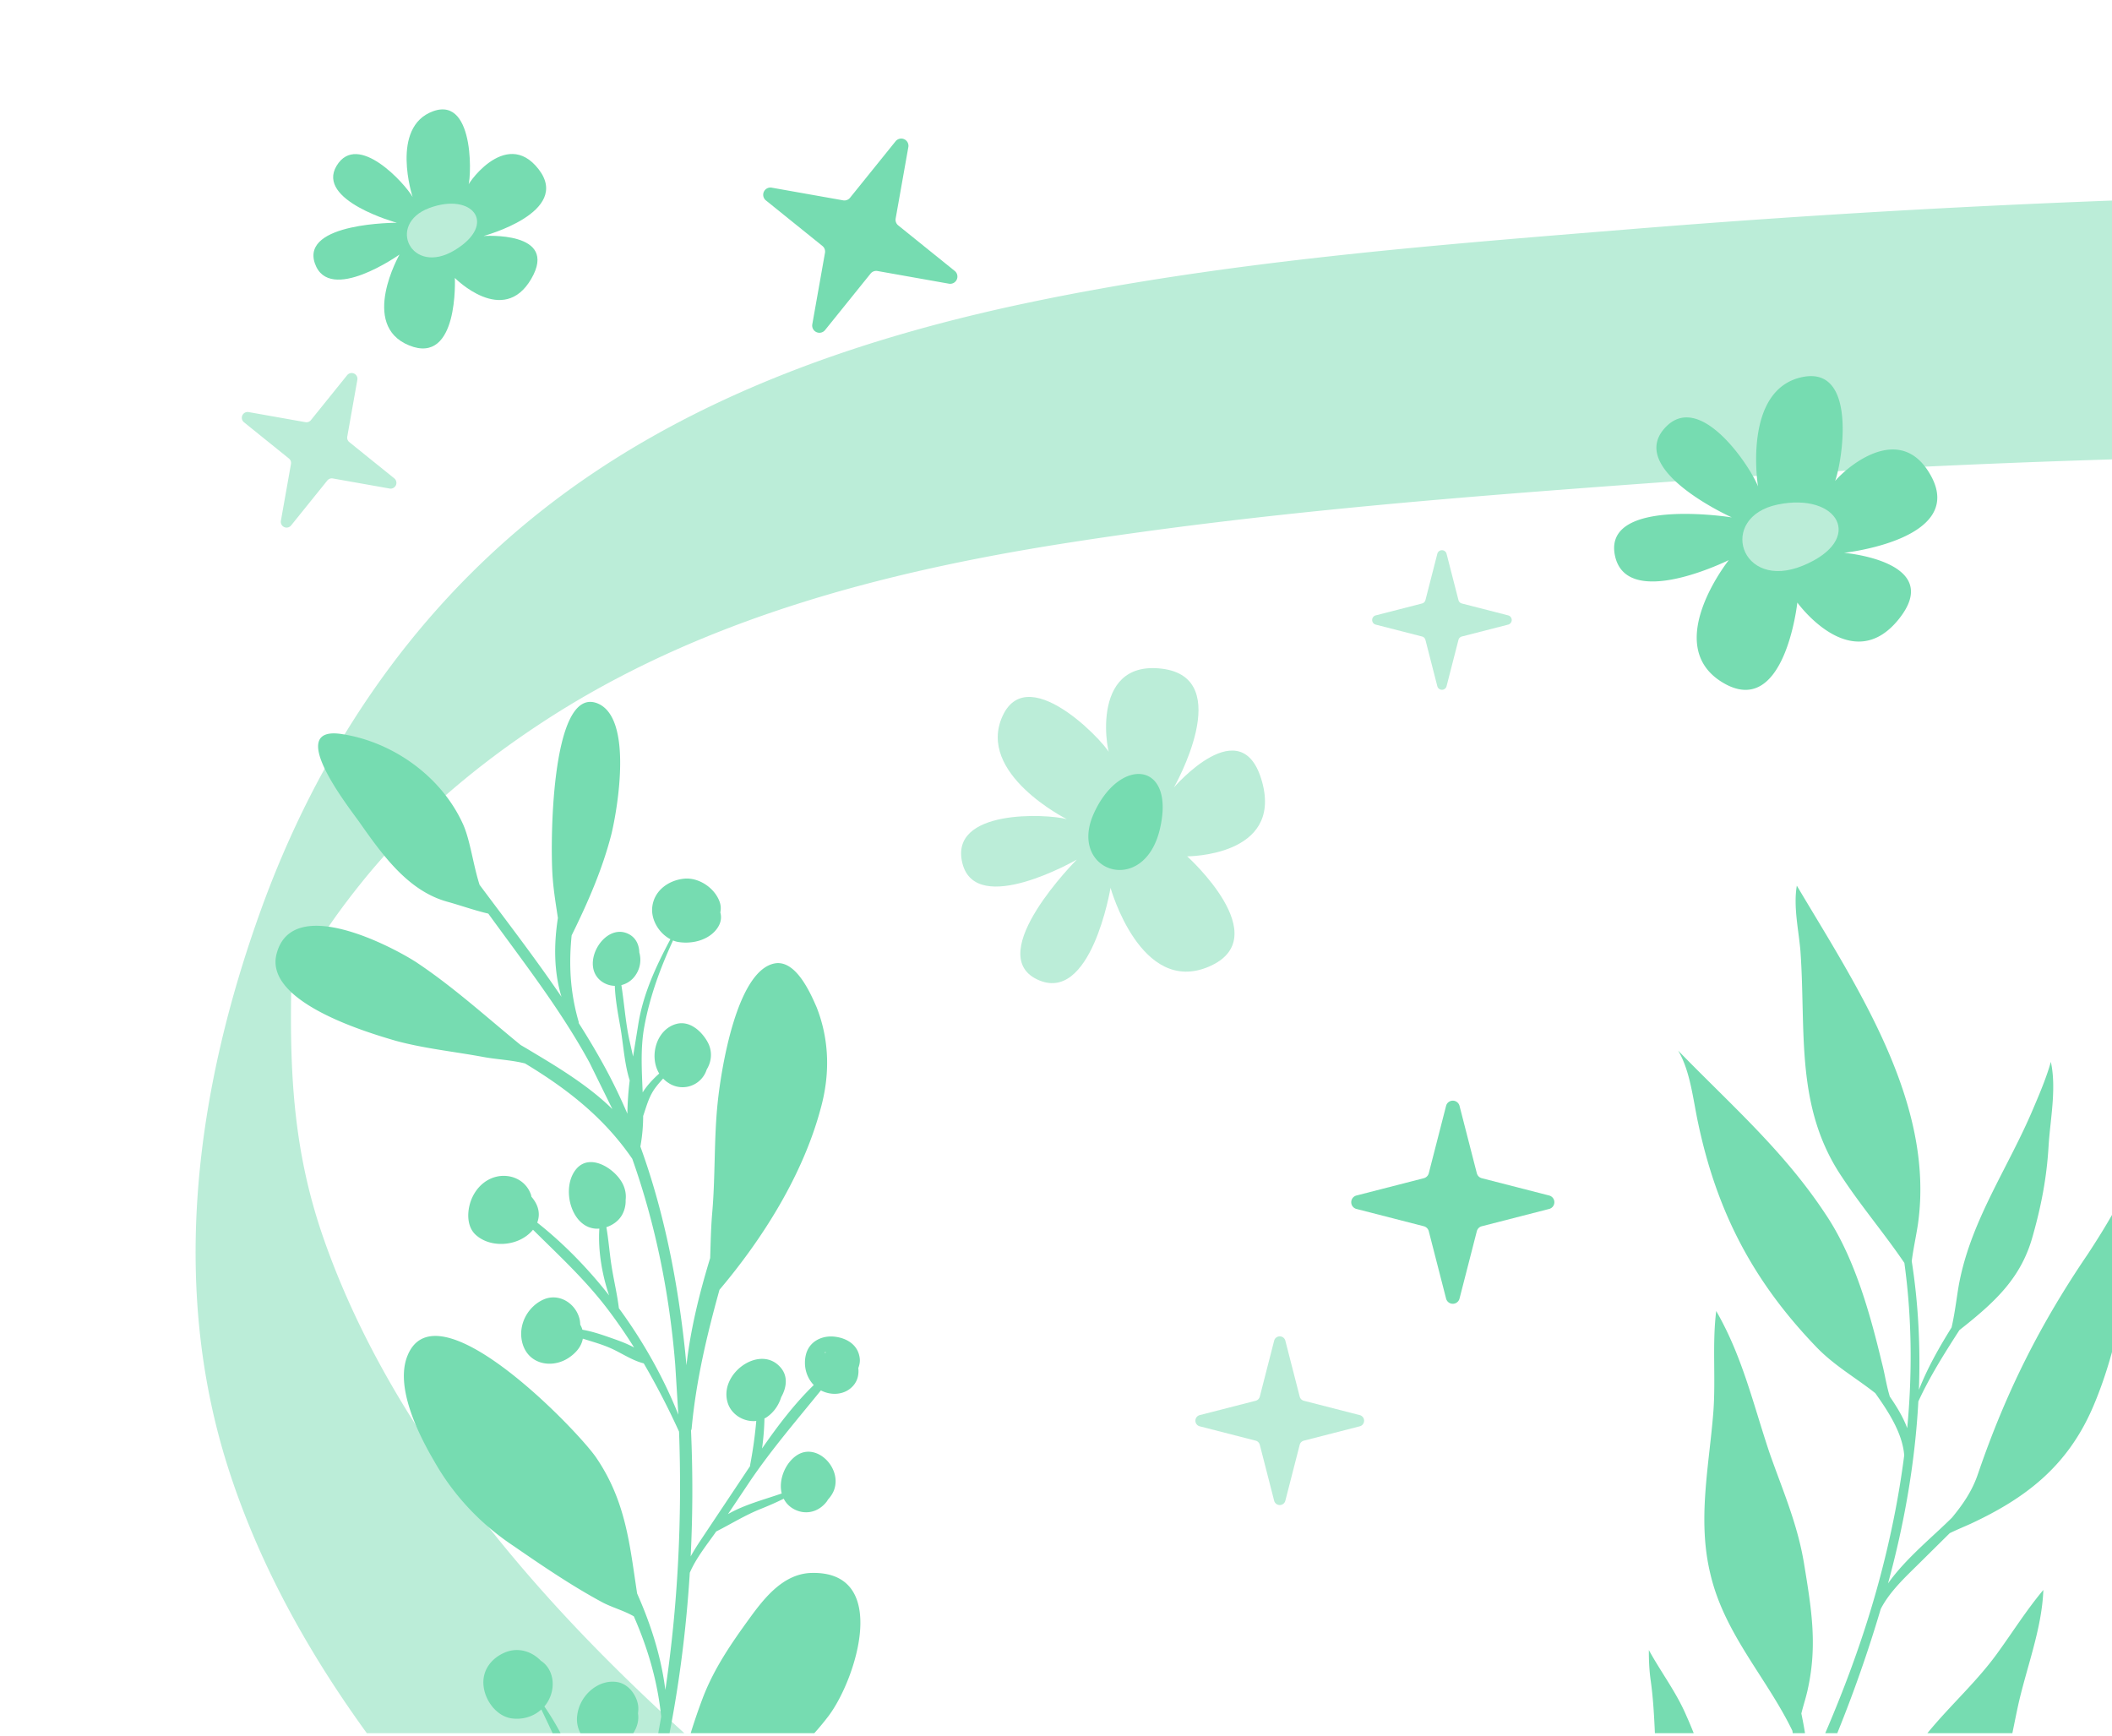<svg xmlns="http://www.w3.org/2000/svg" width="146" height="120" fill="none" xmlns:v="https://vecta.io/nano"><g clip-path="url(#A)"><path d="M174.662 319.101c-48.687 20.443-102.129 28.678-154.731 23.805-12.269-1.132-24.881-2.542-36.79-5.945-11.38-3.251-22.748-9.511-28.085-20.8-1.182-2.506-2.083-5.239-2.374-8.008-.056-.514.242-3.237-.002-3.538.683.86-2.227 5.397-.154 1.898 2.919-4.913 7.402-8.696 12.203-11.597 10.819-6.542 23.801-9.025 36.088-11.085 49.672-8.337 102.024-1.037 150.132-18.322 10.9-3.915 22.467-8.919 31.224-16.775s14.145-19.885 15.155-31.861c.887-10.536-5.089-18.012-14.013-22.548-9.947-5.063-21.178-7.579-31.553-11.564-22.725-8.712-44.558-19.849-65.054-33.139a352.7 352.7 0 0 1-29.955-21.759c-9.607-7.784-18.803-16.111-25.946-26.27-3.482-4.949-6.473-10.307-8.466-16.058s-2.306-10.991-2.212-16.958c.016-1.144.216-.365-.128.325.291-.595.546-1.201.856-1.782 1.212-2.291 2.751-4.407 4.377-6.407 3.477-4.252 7.766-7.848 12.325-10.823 10.767-7.04 23.389-10.337 35.929-12.314 13.257-2.09 26.708-3.166 40.09-4.143 53.307-3.883 107.039-2.203 160.081 4.97 13.393 1.81 26.74 3.975 40.031 6.489 11.139 2.104 23.045 3.642 33.417 8.578 4.188 1.997 8.445 4.699 11.148 8.612 1.208 1.753 2.118 3.727 2.616 5.801.075.311.384 2.92.411 2.933-.725-.156 2.528-5.662.912-3.76-3.57 4.197-6.803 8.044-11.128 11.523-5.093 4.088-10.397 7.922-15.608 11.855l-34.228 25.867c-10.261 7.753-21.901 14.948-30.757 24.396s-14.214 23.408-13.598 36.104c.455 9.444 6.592 15.5 15.003 18.47 7.715 2.722 16.119 3.366 23.498 7.109 9.36 4.755 13.105 14.944 10.262 25.004-3.605 12.768-9.315 25.198-13.98 37.584l-14.992 39.783-14.992 39.783c-.814 2.159-3.752 9.393-2.075 11.516 1.473 1.859 3.851-5.025 4.072-5.626l31.477-83.549c5.221-13.851 11.236-27.653 15.036-42.003 2.847-10.74 5.686-24.887-1.831-34.438-5.637-7.171-14.769-8.964-23.067-10.994s-17.669-4.472-21.003-13.193c-.468-1.233-.812-2.547-.933-3.861-.049-.524.103-1.297-.033-1.781-.591-2.12-.216 3.406-.964 3.054-.324-.158 5.303-6.719 5.852-7.25 4.714-4.534 10.132-8.298 15.336-12.221l35.565-26.88c10.788-8.149 22.465-15.759 32.378-25.017 9.085-8.482 14.777-20.107 16.043-32.681 2.571-25.45-29.119-29.098-46.894-32.499-54.952-10.506-110.963-15.033-166.787-13.499-13.758.374-27.501 1.121-41.211 2.237s-27.861 2.206-41.476 5.059c-12.093 2.534-24.126 6.75-33.924 14.56-8.971 7.148-15.34 16.701-19.244 27.565-4.409 12.276-6.273 25.668-2.246 38.357 3.737 11.768 11.536 21.919 20.003 30.605 17.575 18.03 39.394 32.706 61.003 45.194 21.948 12.678 45.096 22.666 69.083 30.491 8.996 2.938 20.883 6.902 24.339 16.945.377 1.091.341 2.491.756 3.497.773 1.865 1.02-3.942 1.418-4.075-.446.149-1.7 2.499-1.965 2.828-.935 1.176-1.969 2.263-3.054 3.297-4.136 3.92-8.96 6.894-13.943 9.562-47.63 25.522-104.242 17.883-155.991 24.387-22.948 2.887-52.11 6.814-64.11 29.786-5.655 10.826-9.875 25.547-5.188 37.54s15.143 18.814 26.277 22.566c12.328 4.164 25.754 5.585 38.606 6.835a322.95 322.95 0 0 0 40.227 1.387c27.088-.76 54.069-4.909 80.12-12.355 12.6-3.599 24.969-7.963 37.062-13.042 2.671-1.118 3.962-8.223 4.559-10.731.233-.961 1.784-7.88-.301-7.003l.017-.002z" fill="#bbedd8"/><g fill="#76dcb1"><path d="M141.254 109.915c-1.135 1.351-2.058 2.818-3.094 4.255-1.425 2.008-3.235 3.613-4.816 5.519-1.841 2.205-3.269 4.698-4.896 7.018-.84 1.241-1.893 2.86-3.171 4.043l-2.759 1.364-2.395 1.329c4.252-6.895 7.606-14.483 9.889-22.21.627-1.222 1.716-2.218 2.671-3.165l2.1-2.078c.477-.234.975-.437 1.438-.646 3.796-1.766 6.666-3.951 8.431-8 2.069-4.761 2.96-11.101 2.817-16.246-.868 1.967-1.936 3.762-3.132 5.585-3.312 4.869-5.666 9.557-7.582 15.149-.409 1.247-1.082 2.189-1.811 3.078-1.282 1.284-3.207 2.825-4.427 4.555 1.122-4.103 1.868-8.339 2.096-12.583.781-1.702 1.802-3.318 2.84-4.931l.493-.391c2.145-1.732 3.804-3.345 4.562-6.07.59-2.069.979-4.067 1.105-6.224.11-1.857.565-3.991.16-5.858-.312 1.105-.769 2.175-1.224 3.244-1.701 4.035-4.221 7.586-5.088 11.926-.158.756-.285 2.042-.551 3.192-.861 1.383-1.668 2.8-2.259 4.314.113-2.98-.036-5.96-.495-8.898.109-.873.309-1.743.434-2.596 1.174-8.395-4.256-16.412-8.377-23.364-.25 1.456.127 3.073.248 4.502.398 5.575-.401 10.843 2.916 15.705 1.318 1.994 2.887 3.84 4.271 5.875.521 3.784.555 7.611.196 11.421-.28-.761-.725-1.485-1.203-2.182-.242-.79-.348-1.59-.56-2.382-.825-3.434-1.904-7.297-3.889-10.237-2.891-4.388-6.575-7.58-10.184-11.3.849 1.433 1.025 3.363 1.387 5.037 1.296 6.108 3.785 10.88 8.105 15.39 1.246 1.322 2.753 2.162 4.135 3.254.967 1.356 1.884 2.806 2.001 4.297-.378 2.958-.982 5.901-1.771 8.802-1.242 4.561-2.949 8.913-4.914 13.15.078-1.349-.141-2.74-.426-4.101.141-.582.344-1.167.461-1.757.661-3.054.216-5.599-.281-8.645-.457-2.732-1.459-4.996-2.374-7.601-1.139-3.393-1.879-6.683-3.691-9.822-.284 2.299-.025 4.614-.195 6.942-.291 3.757-1.126 7.497-.203 11.259.969 4.133 3.891 7.151 5.663 10.814.25 1.646.334 3.299.072 4.958-1.655 3.401-3.456 6.738-5.302 10.057.046-.833-.06-1.693-.21-2.548.125-.535.292-1.079.317-1.495.213-2.499.44-4.813-.397-7.246-.57-1.575-1.118-3.235-1.817-4.782-.684-1.604-1.756-3.003-2.584-4.522-.004.729.028 1.436.139 2.194.563 4.097-.033 8.688 1.747 12.548.588 1.292 1.397 2.612 2.21 3.817.172.97.272 1.928.158 2.82l-1.205 2.152c-.096.17.15.303.26.148.713-1.013 1.404-2.047 2.076-3.097 1.293-1.097 2.852-1.935 4.469-2.682l.239-.056c1.23-.294 2.12-.917 3.42-1.01 3.775-.252 8.234-.57 9.885-4.648 1.014-2.538 1.515-5.45 2.073-8.105.57-2.713 1.699-5.465 1.799-8.236zM28.821 66.551c2.541 1.695 4.802 3.758 7.17 5.691l.466.274c1.623.98 4.081 2.385 5.877 4.159l-1.579-3.21c-2.007-3.681-4.565-6.945-6.999-10.305-.948-.221-1.893-.561-2.808-.815-2.744-.742-4.522-3.258-6.146-5.568-.927-1.278-5.102-6.681-1.121-6.021 3.44.536 6.841 2.887 8.349 6.269.478 1.095.676 2.741 1.121 4.142 1.912 2.564 3.863 5.096 5.663 7.744-.525-1.734-.533-3.595-.247-5.451-.135-.903-.284-1.8-.353-2.683-.193-2.021-.193-13.362 3.053-12.166 2.513.949 1.43 7.259 1.005 9.032-.628 2.466-1.651 4.781-2.755 7.023-.191 1.9-.13 3.836.48 5.951.01.037.01.07.005.101.631.993 1.237 2.005 1.805 3.046a38.46 38.46 0 0 1 1.563 3.229 21.13 21.13 0 0 1 .161-2.305c-.37-1.143-.445-2.547-.645-3.678-.164-.921-.349-1.896-.385-2.857a1.62 1.62 0 0 1-.853-.265c-1.672-1.107.118-4.196 1.82-3.312.499.259.712.747.726 1.264a1.86 1.86 0 0 1-.251 1.562 1.66 1.66 0 0 1-.988.7c.167 1.065.256 2.155.438 3.212.094.544.245 1.132.37 1.725l.349-2.158c.335-2.162 1.237-4.08 2.232-5.951-.778-.403-1.365-1.348-1.251-2.252.146-1.169 1.19-1.839 2.213-1.935.987-.093 2.101.625 2.447 1.616a1.34 1.34 0 0 1 .042.718c.113.399.032.829-.333 1.25-.636.734-1.749.949-2.632.783-.104-.019-.205-.055-.304-.094-.882 1.908-1.607 3.873-1.991 5.991-.266 1.464-.168 2.995-.108 4.514.299-.482.714-.921 1.144-1.306-.716-1.178-.206-3.046 1.181-3.428.894-.246 1.714.456 2.15 1.224.356.626.311 1.341-.048 1.926a1.75 1.75 0 0 1-2.668.911c-.13-.083-.242-.182-.344-.287-.17.185-.338.376-.493.578-.486.629-.642 1.297-.888 2.011a11.81 11.81 0 0 1-.192 2.113c1.653 4.545 2.595 9.407 3.098 14.212l.087.903c.286-2.511.896-4.971 1.639-7.407.035-1.026.051-2.055.136-3.059.232-2.598.116-5.155.386-7.712.232-2.227 1.314-9.238 4.02-9.61 1.391-.165 2.358 1.98 2.821 3.052.889 2.268.928 4.66.271 7.011-1.224 4.572-3.992 8.964-6.99 12.511-.868 3.13-1.622 6.294-1.925 9.594-.005.051-.022.092-.043.129a92.38 92.38 0 0 1-.023 8.709 15.65 15.65 0 0 1 .606-.994l2.826-4.238.678-1.018c0-.025-.005-.048.001-.075a30.2 30.2 0 0 0 .423-3.038c-.807.09-1.692-.394-1.966-1.227-.677-2.058 2.299-4.168 3.696-2.41.463.582.364 1.336-.008 1.995-.181.585-.553 1.105-1.072 1.428-.026.016-.056.023-.084.038a17.44 17.44 0 0 1-.167 2.08c1.078-1.561 2.251-3.1 3.576-4.388-.52-.534-.728-1.337-.546-2.089.224-.926 1.1-1.336 1.93-1.26.848.078 1.682.538 1.794 1.506.027.228-.017.453-.099.666.047.431-.04.866-.349 1.22-.566.651-1.513.709-2.238.328-1.65 2.035-3.345 4-4.846 6.196l-1.578 2.358c1.118-.65 2.49-1.001 3.716-1.429-.238-.949.252-2.131 1.07-2.654 1.365-.873 3.107.896 2.548 2.415-.087.237-.234.46-.417.657-.026.04-.047.083-.076.124-.566.753-1.482.973-2.286.538-.329-.179-.555-.43-.7-.717-.518.257-1.046.488-1.592.706-1.084.433-2.049 1.041-3.077 1.559-.025.035-.047.071-.072.105-.609.861-1.324 1.748-1.752 2.747-.414 6.659-1.565 13.332-3.549 19.569.789-1.243 1.63-2.434 2.425-3.569l.066-.094c.254-1.222.447-2.462.784-3.667a41.04 41.04 0 0 1 1.171-3.582c.786-2.058 1.99-3.795 3.257-5.539 1.066-1.468 2.367-3.061 4.272-3.104 5.449-.124 3.092 7.34 1.16 9.897-2.616 3.438-6.383 5.92-10.428 6.91-1.819 2.587-3.272 5.292-4.67 8.108a58.1 58.1 0 0 1-1.521 3.355c-.119.24-.446.029-.338-.211.261-.582.504-1.173.749-1.764-.022-.033-.03-.077-.018-.13.246-1.042.364-2.068.393-3.082-.022-.011-.04-.031-.049-.064-.637-2.403-2.142-3.694-3.844-4.993a3.35 3.35 0 0 1-.703.619c-1.377.907-3.514.301-3.846-1.534-.269-1.487 1.012-2.913 2.314-3.159.792-.15 1.528.201 2.059.822.058.067.101.142.146.216.871.778.834 1.826.291 2.682 1.671 1.102 3.094 2.714 3.636 4.712-.072-4.564-2.056-8.853-4.02-12.947-.553.505-1.314.725-2.065.616-.967-.141-1.739-1.1-1.908-2.087-.199-1.16.477-2.048 1.443-2.462.889-.382 1.849-.109 2.498.568.751.481 1.008 1.495.672 2.417-.104.284-.252.531-.43.742 1.458 2.107 2.481 4.637 3.236 7.126-.018-1.429.12-2.908.444-4.313a2.01 2.01 0 0 1-1.409-2.197c.164-1.403 1.493-2.544 2.811-2.294.726.137 1.31.891 1.404 1.645a2.16 2.16 0 0 1-.015.508c.152.92-.492 1.886-1.408 2.276-.281.119-.571.165-.856.154-.294 1.785-.515 3.56-.599 5.411-.001.023-.007.042-.013.06.524 2.004.84 4.178.625 6.26.221-.547.471-1.086.74-1.617 1.365-3.984 2.399-8.11 3.115-12.312-.253-2.496-.945-4.777-1.891-6.937-.671-.39-1.44-.594-2.12-.94-2.087-1.114-4.213-2.557-6.185-3.919-2.242-1.484-4.135-3.464-5.488-5.856-1.044-1.773-2.745-5.113-1.855-7.3 2.01-4.99 11.711 5.114 13.025 7.012 2.094 3.058 2.337 6.089 2.851 9.426.966 2.169 1.671 4.416 1.95 6.666.878-5.908 1.164-11.929.948-17.859a52.93 52.93 0 0 0-2.44-4.719c-.78-.189-1.535-.711-2.265-1.038-.632-.283-1.294-.461-1.947-.67-.099.588-.544 1.046-1.01 1.346-1.204.772-2.892.396-3.206-1.207-.236-1.206.471-2.398 1.516-2.852 1.008-.437 2.146.206 2.458 1.291.044.151.059.304.064.457a1.33 1.33 0 0 1 .147.347c.733.124 1.453.382 2.15.627.454.16.964.348 1.427.604a36.49 36.49 0 0 0-1.872-2.708c-1.537-2.012-3.354-3.683-5.118-5.434a2.57 2.57 0 0 1-.558.499c-.986.66-2.517.672-3.412-.157-.528-.49-.585-1.3-.431-1.978.225-.992.93-1.81 1.873-2.032.967-.227 2.032.215 2.389 1.248.015.044.019.092.03.137.302.355.524.776.508 1.276a1.59 1.59 0 0 1-.107.513c1.795 1.417 3.476 3.132 4.968 5.032-.494-1.451-.774-3.135-.674-4.617-.075.006-.151.009-.225.005-1.741-.086-2.44-2.828-1.381-4.112.953-1.156 2.691-.042 3.222 1.012.177.351.248.744.201 1.118a1.98 1.98 0 0 1-.206.953c-.225.455-.657.772-1.126.925.155.88.217 1.78.355 2.663.154.986.391 1.951.512 2.942 1.681 2.29 3.09 4.805 4.109 7.356l-.216-3.471c-.39-4.843-1.353-9.663-2.968-14.214-1.989-2.907-4.597-4.895-7.414-6.594-.955-.243-1.971-.276-2.909-.453-2.01-.371-4.058-.578-6.03-1.114-1.971-.578-9.122-2.681-8.233-6.021 1.083-4.121 7.924-.533 9.702.621zm23.042 30.617c-.013-.005-.025-.012-.038-.017.013.016.025.016.038.017zm5.164-3.623l.066-.051c-.094-.037-.051-.051-.066.051zm-22.854 30.894c-.005.004-.015.017-.024.031.007-.011.016-.02.024-.031zm1.863-.784c.01-.003.018-.005.028-.007-.009-.003-.018-.003-.027-.006zm5.109-5.934zm78.575-81.952s-7.138-3.2-4.712-6.089 6.034 2.644 6.521 3.951c0 0-1.1-6.746 3.102-7.571s2.435 7.389 2.082 7.452 4.314-5.064 6.764-.633-6.001 5.339-6.001 5.339 7.021.586 3.766 4.607-6.995-1.169-6.995-1.169-.868 8.099-5.153 5.533.416-8.47.416-8.47-7.168 3.574-7.886-.391 8.096-2.559 8.096-2.559z"/></g><path d="M122.894 34.879c4.186-.865 6.083 2.432 1.74 4.224s-5.925-3.36-1.74-4.224z" fill="#bbedd8"/><path d="M27.437 15.401s-5.622-1.538-4.166-3.943 4.745 1.255 5.253 2.161c0 0-1.583-4.84 1.416-5.929s2.639 5.161 2.386 5.248 2.596-4.222 4.907-1.241-3.806 4.618-3.806 4.618 5.236-.373 3.3 2.96-5.284-.059-5.284-.059.289 6.062-3.16 4.663-.664-6.283-.664-6.283-4.867 3.452-5.851.616 5.667-2.812 5.667-2.812z" fill="#76dcb1"/><g fill="#bbedd8"><path d="M29.672 14.382c2.982-1.116 4.757 1.094 1.764 2.911s-4.747-1.795-1.764-2.911zm44.767 45.043s-6.964 4.017-7.909.256 5.836-3.432 7.218-3.051c0 0-6.281-3.147-4.436-7.144s7.62 2.423 7.459 2.755-1.618-6.643 3.547-6.014.832 8.213.832 8.213 4.717-5.494 6.105-.361-5.186 5.121-5.186 5.121 6.222 5.601 1.503 7.624-6.802-5.448-6.802-5.448-1.342 8.122-5.076 6.332 2.745-8.283 2.745-8.283z"/></g><g fill="#76dcb1"><path d="M75.61 56.245c1.801-4.006 5.689-3.6 4.565 1.096s-6.367 2.91-4.565-1.096zm24.358 20.197a.48.48 0 0 1 .925 0l1.198 4.665a.48.48 0 0 0 .344.344l4.665 1.198a.48.48 0 0 1 0 .925l-4.665 1.198c-.169.043-.301.175-.344.344l-1.198 4.665a.48.48 0 0 1-.925 0l-1.198-4.665a.48.48 0 0 0-.344-.344l-4.665-1.198a.48.48 0 0 1 0-.925l4.665-1.198a.48.48 0 0 0 .344-.344l1.198-4.665zM61.916 9.76a.5.5 0 0 1 .878.4l-.878 4.947a.5.5 0 0 0 .178.475l3.911 3.153a.5.5 0 0 1-.4.878l-4.947-.878a.5.5 0 0 0-.475.178l-3.153 3.912a.5.5 0 0 1-.878-.4l.878-4.947a.5.5 0 0 0-.178-.475L52.94 13.85a.5.5 0 0 1 .4-.878l4.947.878a.5.5 0 0 0 .475-.178l3.153-3.911z"/></g><g fill="#bbedd8"><path d="M88.083 92.674a.4.4 0 0 1 .769 0l.995 3.876c.036.14.145.25.286.286l3.876.995a.4.4 0 0 1 0 .769l-3.876.995c-.14.036-.25.145-.286.286l-.995 3.875a.4.4 0 0 1-.769 0l-.995-3.875c-.036-.14-.145-.25-.286-.286l-3.876-.995a.4.4 0 0 1 0-.769l3.876-.995c.14-.036.25-.145.286-.286l.995-3.876zM24.005 25.928a.4.4 0 0 1 .7.318l-.699 3.94c-.025.142.029.288.142.378l3.115 2.511a.4.4 0 0 1-.318.7l-3.94-.699c-.142-.025-.287.029-.378.142l-2.511 3.115a.4.4 0 0 1-.7-.318l.699-3.94c.025-.143-.029-.288-.142-.378l-3.115-2.511a.4.4 0 0 1 .318-.7l3.94.699c.142.025.287-.029.378-.142l2.511-3.115zm75.357 12.35a.33.33 0 0 1 .636 0l.823 3.206c.03.116.12.206.236.236l3.206.823a.33.33 0 0 1 0 .636l-3.206.823c-.116.03-.206.12-.236.236l-.823 3.206a.33.33 0 0 1-.636 0l-.823-3.206c-.03-.116-.12-.206-.236-.236l-3.206-.823a.33.33 0 0 1 0-.636l3.206-.823c.116-.03.206-.12.236-.236l.823-3.206z"/></g></g><defs><clipPath id="A"><path fill="#fff" transform="translate(0 .819)" d="M0 0h146v119H0z"/></clipPath></defs></svg>